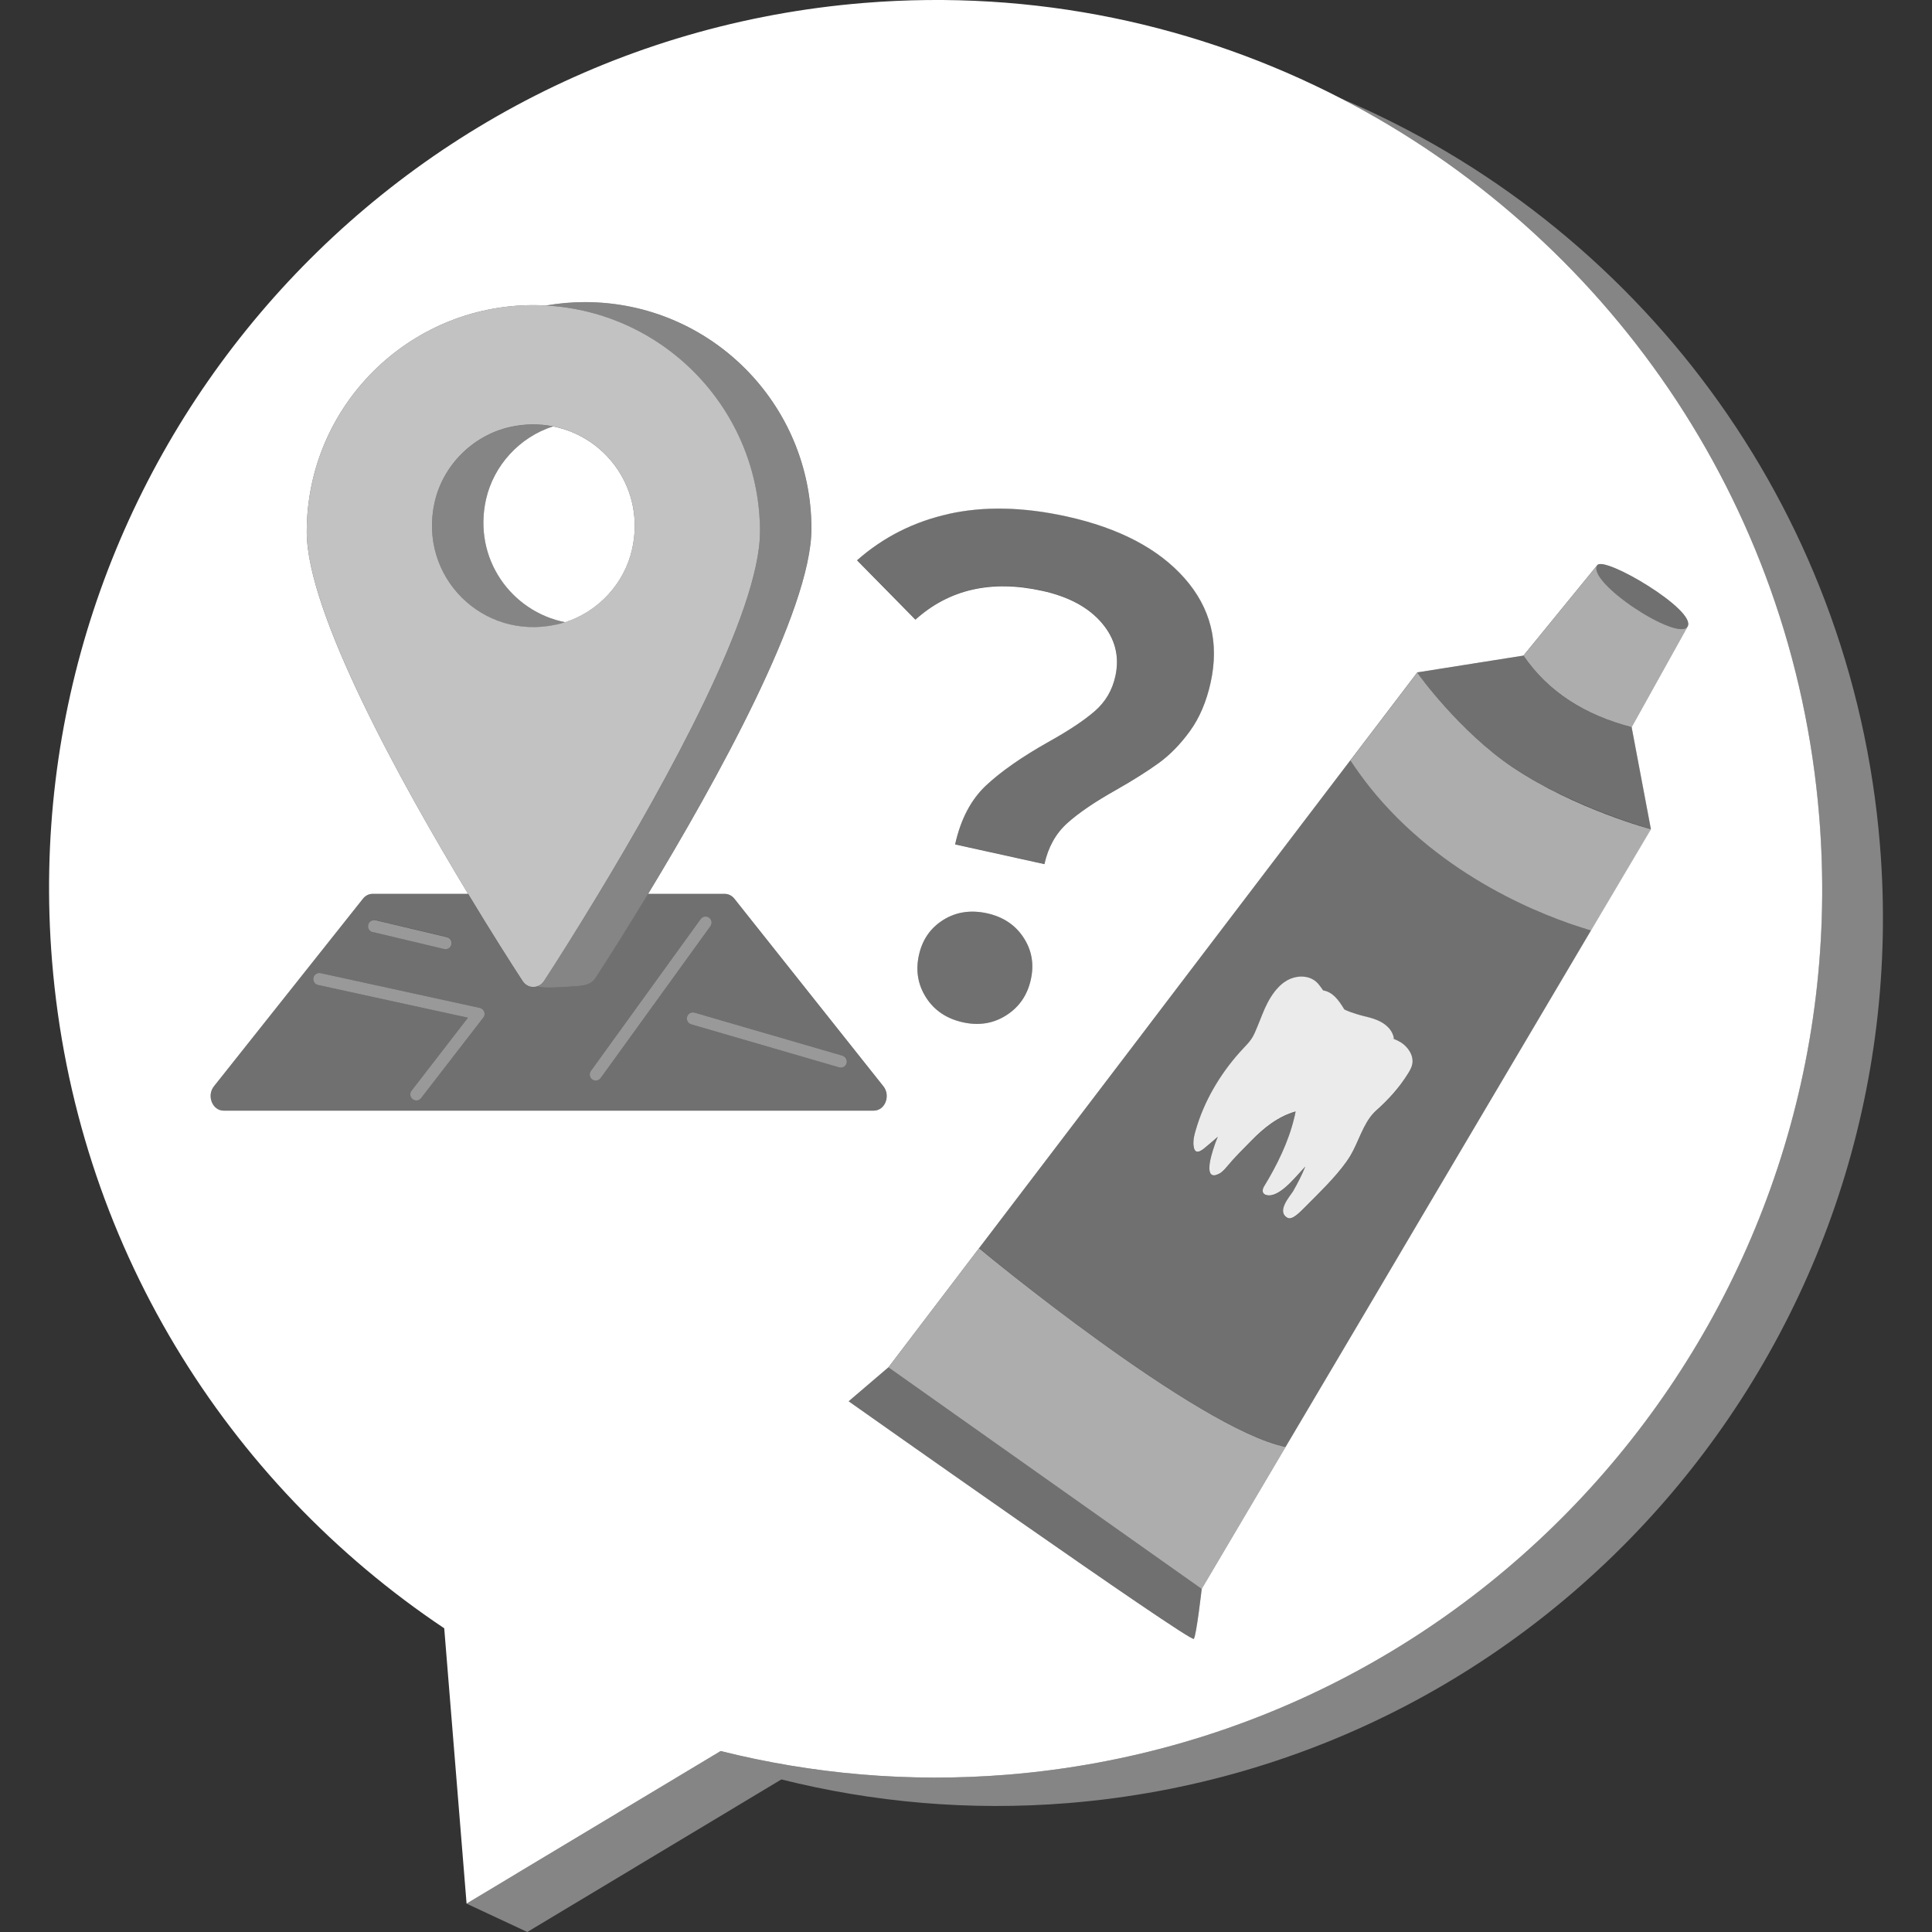 <svg viewBox="0 0 300 300" xmlns="http://www.w3.org/2000/svg"><rect x="0" y="0" width="300" height="300" fill="#333333" stroke="none"/><g fill="#fff"><path d="m 291.92 131.23 c -4.31 -53.05 -38.02 -96.61 -83.77 -115.98 40.89 21.1 70.33 62.23 74.33 111.57 6.17 75.97 -50.26 142.57 -126.04 148.75 -15.38 1.25 -30.36 -.12 -44.55 -3.67 l -39.45 23.69 9.44 4.41 39.45 -23.69 c 14.19 3.55 29.17 4.92 44.55 3.67 75.78 -6.18 132.21 -72.78 126.04 -148.75 z" opacity=".4"/><path d="m 156.45 275.57 c 75.78 -6.18 132.21 -72.78 126.04 -148.75 -4.01 -49.34 -33.44 -90.47 -74.33 -111.57 -22.08 -11.39 -47.48 -16.96 -74.05 -14.79 -75.77 6.19 -132.2 72.78 -126.03 148.75 3.55 43.75 27.11 81.03 60.9 103.63 l 3.47 42.75 39.45 -23.69 c 14.19 3.55 29.17 4.92 44.55 3.67 z m 53.23 -157.5 l 10.39 -13.65 c .13 .44 .13 .43 0 -.01 l 16.49 -2.61 11.45 -14.03 c 1.04 -1.55 15.46 6.97 14.05 9.5 l -8.7 15.64 2.99 15.84 v .01 l -9.3 15.71 -26.24 44.37 -6.44 10.91 -1.57 2.66 -13.17 22.26 -13.02 22.03 -.01 .02 s 0 0 0 0 c -.01 -.01 -.05 -.03 -.08 -.06 l .08 .06 s -.8 7.08 -1.22 7.76 c -.43 .68 -53.6 -36.89 -53.6 -36.89 l 6.18 -5.28 14.08 -18.51 25.46 -33.44 1.63 -2.15 4.12 -5.42 26.43 -34.73 z m -66.99 30.24 c .53 -2.4 1.79 -4.22 3.79 -5.47 1.99 -1.24 4.26 -1.58 6.81 -1.02 2.47 .55 4.36 1.8 5.64 3.76 1.29 1.97 1.67 4.15 1.13 6.55 -.53 2.4 -1.8 4.24 -3.8 5.52 s -4.24 1.64 -6.71 1.1 c -2.55 -.56 -4.46 -1.84 -5.74 -3.84 s -1.65 -4.2 -1.12 -6.6 z m 4.7 -68.53 c 5.46 -1.2 11.53 -1.06 18.23 .41 8.15 1.8 14.26 5 18.32 9.6 s 5.41 9.99 4.05 16.18 c -.66 2.99 -1.73 5.5 -3.21 7.54 s -3.09 3.69 -4.82 4.95 -3.95 2.66 -6.65 4.2 c -3.32 1.86 -5.85 3.59 -7.62 5.19 -1.76 1.6 -2.93 3.71 -3.51 6.33 l -13.87 -3.06 c .87 -3.93 2.48 -6.99 4.83 -9.18 s 5.58 -4.44 9.67 -6.74 c 3.14 -1.75 5.53 -3.34 7.18 -4.77 s 2.72 -3.24 3.2 -5.42 c .68 -3.06 -.02 -5.81 -2.07 -8.24 -2.06 -2.44 -5.16 -4.12 -9.31 -5.03 -7.86 -1.73 -14.42 -.24 -19.66 4.48 l -9.07 -9.22 c 4.08 -3.6 8.84 -6.01 14.3 -7.21 z m -112.68 92.68 c -1.73 0 -2.65 -2.32 -1.49 -3.78 l 23.14 -29.13 c .38 -.48 .92 -.75 1.49 -.75 h 14.84 c -10.39 -17.19 -25.07 -43.68 -25.06 -56.23 0 -19.43 15.76 -35.19 35.2 -35.19 .65 0 1.3 .02 1.94 .06 1.96 -.34 3.98 -.53 6.04 -.53 19.44 0 35.19 15.76 35.19 35.2 0 12.67 -14.95 39.52 -25.36 56.69 h 11.9 c .57 0 1.11 .27 1.49 .75 l 23.14 29.13 c 1.16 1.46 .25 3.78 -1.49 3.78 z"/><path d="m 75.46 77.57 c -2.04 9.18 3.95 17.41 12.3 19.05 5.16 -1.66 9.22 -6.04 10.4 -11.37 2.04 -9.18 -3.95 -17.41 -12.3 -19.04 -5.16 1.66 -9.21 6.03 -10.4 11.36 z"/><path d="m 256.36 128.75 l -2.99 -15.84 c -7.27 -1.88 -12.97 -5.46 -16.81 -11.11 l -16.49 2.61 c .06 .2 5.74 8.36 13.98 14.15 9.37 6.6 22.31 10.19 22.31 10.19 z" opacity=".3"/><path d="m 253.37 112.91 l 8.7 -15.64 c -1.41 2.53 -15.81 -6.89 -14.05 -9.5 l -11.45 14.03 c 3.84 5.64 9.55 9.23 16.81 11.11 z" opacity=".6"/><path d="m 212.6 122.11 c 11.28 14.19 27.4 20.23 33.87 22.19 .21 .06 .41 .12 .6 .18 l 9.3 -15.71 s -11.77 -3.14 -21.41 -9.57 c -8.38 -5.59 -14.82 -14.56 -14.88 -14.77 l -10.39 13.65 c .93 1.41 1.91 2.75 2.92 4.04 z" opacity=".6"/><path d="m 137.96 212.31 l -6.18 5.28 s 53.18 37.57 53.6 36.89 c .43 -.68 1.22 -7.76 1.22 -7.76 z" opacity=".3"/><path d="m 262.06 97.28 c 1.41 -2.53 -13.01 -11.05 -14.05 -9.5 -1.76 2.61 12.65 12.02 14.05 9.5 z" opacity=".3"/><path d="m 152.04 193.81 l -14.08 18.51 48.56 34.35 c .03 .02 .07 .05 .08 .06 l .01 -.02 -.01 .02 s 0 0 0 0 l .01 -.02 13.02 -22.03 c -13.78 -2.84 -47.43 -30.66 -47.61 -30.86 z" opacity=".6"/><path d="m 179.13 158.21 l -1.63 2.15 -25.46 33.44 c .24 .27 33.83 28.04 47.61 30.86 l 13.17 -22.26 1.57 -2.66 6.44 -10.91 26.24 -44.37 c -.19 -.06 -.39 -.11 -.6 -.18 -6.47 -1.96 -22.6 -8.01 -33.87 -22.19 -1.01 -1.29 -1.99 -2.63 -2.92 -4.04 l -26.43 34.73 -4.12 5.42 z m 6.53 17.35 c 1.27 -4.49 3.72 -8.65 6.84 -12.13 .41 -.47 .83 -.88 1.21 -1.31 .42 -.47 .79 -.97 1.08 -1.62 .56 -1.26 1.02 -2.58 1.59 -3.84 .53 -1.19 1.23 -2.42 2.19 -3.39 .31 -.32 .65 -.6 1.02 -.85 .81 -.53 1.8 -.8 2.75 -.74 .96 .06 1.88 .47 2.5 1.3 .1 .12 .19 .25 .29 .38 .11 .16 .22 .3 .32 .46 1.57 .25 2.46 1.59 3.3 2.96 .59 .29 1.21 .51 1.84 .7 .4 .12 .81 .24 1.22 .34 1.32 .31 2.72 .71 3.69 1.68 .56 .56 .87 1.2 .95 1.85 .05 .02 .09 .05 .13 .07 .31 .13 .62 .27 .91 .45 1.17 .72 2.08 2.08 1.8 3.44 -.11 .5 -.37 .97 -.65 1.42 -1.37 2.21 -3.05 4.06 -4.99 5.78 -.08 .07 -.18 .17 -.26 .25 -1.73 1.75 -2.46 4.65 -3.71 6.73 -.2 .33 -.42 .66 -.66 1 -1.68 2.36 -4.27 4.86 -6.15 6.75 -1.11 1.13 -2.23 2.28 -2.96 1.89 -1.74 -.96 .34 -3.28 .83 -4.06 .02 -.04 .04 -.05 .05 -.07 .72 -1.25 1.37 -2.52 1.9 -3.83 -.23 .24 -.43 .47 -.65 .71 -.55 .58 -1.45 1.66 -2.45 2.51 -.95 .81 -1.97 1.41 -2.87 1.23 -.76 -.17 -.79 -.79 -.42 -1.39 1.96 -3.2 3.78 -6.9 4.65 -10.56 .05 -.22 .12 -.52 .19 -.84 .01 -.07 .03 -.13 .04 -.2 -2.71 .76 -4.92 2.54 -6.88 4.53 -1.31 1.35 -2.66 2.64 -3.83 4.08 -.21 .26 -.43 .5 -.69 .72 -.17 .14 -.36 .27 -.56 .37 -1.11 .54 -1.43 -.06 -1.43 -.94 0 -.35 .05 -.75 .13 -1.14 .04 -.2 .08 -.39 .13 -.57 .12 -.47 .25 -.88 .32 -1.12 .22 -.67 .46 -1.35 .73 -2.02 -.48 .43 -.96 .87 -1.47 1.27 -.72 .6 -2.04 1.93 -2.28 .22 -.02 -.14 -.04 -.3 -.04 -.45 -.01 -.66 .16 -1.33 .35 -1.98 z" opacity=".3"/><path d="m 185.35 178 c .24 1.72 1.56 .37 2.28 -.22 .51 -.41 .99 -.84 1.47 -1.27 -.28 .67 -.52 1.35 -.73 2.02 -.07 .24 -.2 .65 -.32 1.12 -.05 .18 -.09 .38 -.13 .57 -.08 .39 -.13 .79 -.13 1.14 0 .88 .32 1.48 1.43 .94 .21 -.09 .39 -.22 .56 -.37 .25 -.21 .48 -.46 .69 -.72 1.18 -1.44 2.52 -2.74 3.83 -4.08 1.95 -2 4.17 -3.77 6.88 -4.54 v .01 c -.01 .07 -.03 .13 -.04 .2 -.06 .32 -.13 .62 -.19 .84 -.87 3.66 -2.69 7.36 -4.65 10.56 -.37 .6 -.34 1.23 .42 1.39 .9 .18 1.92 -.42 2.87 -1.23 1 -.85 1.9 -1.93 2.45 -2.51 .22 -.24 .42 -.47 .65 -.71 -.53 1.31 -1.18 2.58 -1.9 3.83 -.01 .01 -.02 .04 -.04 .07 -.51 .78 -2.57 3.1 -.84 4.06 .72 .4 1.85 -.76 2.96 -1.89 1.88 -1.89 4.47 -4.39 6.15 -6.75 .24 -.34 .46 -.67 .66 -1 1.25 -2.08 1.98 -4.97 3.71 -6.73 .08 -.08 .18 -.18 .26 -.25 1.93 -1.72 3.62 -3.57 4.99 -5.78 .28 -.45 .54 -.91 .65 -1.42 .28 -1.36 -.64 -2.72 -1.8 -3.44 -.29 -.18 -.6 -.32 -.91 -.45 -.16 -.06 -.32 -.13 -.48 -.19 .12 .04 .23 .07 .35 .12 -.08 -.65 -.39 -1.29 -.95 -1.85 -.97 -.97 -2.37 -1.37 -3.69 -1.68 -.42 -.1 -.82 -.22 -1.22 -.34 -.63 -.19 -1.25 -.41 -1.84 -.7 -.84 -1.37 -1.73 -2.7 -3.3 -2.96 -.11 -.16 -.22 -.3 -.32 -.46 -.1 -.13 -.19 -.26 -.29 -.38 -.62 -.83 -1.53 -1.24 -2.5 -1.3 -.95 -.06 -1.95 .22 -2.75 .75 -.37 .24 -.71 .52 -1.02 .84 -.96 .97 -1.66 2.21 -2.19 3.39 -.56 1.27 -1.02 2.58 -1.59 3.84 -.29 .65 -.66 1.15 -1.08 1.62 -.38 .43 -.79 .84 -1.21 1.31 -3.11 3.48 -5.56 7.64 -6.84 12.13 -.19 .65 -.36 1.32 -.35 1.99 0 .16 .01 .31 .04 .45 z" opacity=".9"/><path d="m 137.15 168.68 l -23.14 -29.13 c -.38 -.48 -.92 -.75 -1.49 -.75 h -11.9 c -3.49 5.76 -6.47 10.42 -8.21 13.11 -.77 1.19 -2.27 1.2 -4.19 1.31 -1.8 .1 -3.72 .25 -4.8 -.06 -.8 .27 -1.74 .02 -2.25 -.78 -1.78 -2.75 -4.88 -7.61 -8.49 -13.57 h -14.84 c -.57 0 -1.11 .27 -1.49 .75 l -23.14 29.13 c -1.16 1.46 -.25 3.78 1.49 3.78 h 100.96 c 1.73 0 2.65 -2.32 1.49 -3.78 z m -79.95 -25.11 c .12 -.51 .63 -.82 1.13 -.7 l 11.07 2.63 c .51 .12 .82 .63 .7 1.13 -.1 .43 -.49 .72 -.91 .72 -.07 0 -.14 -.01 -.22 -.03 l -11.07 -2.63 c -.51 -.12 -.82 -.63 -.7 -1.13 z m 17.85 14.44 l -9.66 12.5 c -.19 .24 -.46 .37 -.74 .37 -.2 0 -.4 -.06 -.57 -.2 -.41 -.32 -.49 -.91 -.17 -1.32 l 8.75 -11.33 -23.27 -5.08 c -.51 -.11 -.83 -.61 -.72 -1.12 s .61 -.83 1.12 -.72 l 24.72 5.4 c .32 .07 .57 .29 .68 .6 .11 .3 .06 .64 -.14 .9 z m 17.46 9.78 c -.19 0 -.38 -.06 -.55 -.18 -.42 -.3 -.52 -.89 -.21 -1.31 l 17.05 -23.59 c .31 -.42 .89 -.51 1.31 -.21 s .52 .89 .21 1.31 l -17.05 23.59 c -.18 .25 -.47 .39 -.76 .39 z m 38.97 -2.69 c -.12 .41 -.5 .68 -.9 .68 -.09 0 -.18 -.01 -.26 -.04 l -22.97 -6.68 c -.5 -.14 -.79 -.67 -.64 -1.17 .14 -.5 .67 -.79 1.17 -.64 l 22.97 6.68 c .5 .14 .79 .67 .64 1.17 z" opacity=".3"/><path d="m 86.42 96.99 c .46 -.1 .9 -.23 1.34 -.37 -8.35 -1.64 -14.34 -9.87 -12.3 -19.05 1.18 -5.33 5.24 -9.7 10.4 -11.36 -2.1 -.41 -4.34 -.41 -6.64 .1 -5.79 1.28 -10.46 5.95 -11.74 11.74 -2.55 11.48 7.46 21.49 18.94 18.95 z" opacity=".4"/><path d="m 149.55 158.75 c 2.47 .55 4.71 .18 6.71 -1.1 s 3.27 -3.12 3.8 -5.52 .15 -4.59 -1.13 -6.55 -3.16 -3.22 -5.64 -3.76 c -2.55 -.56 -4.82 -.22 -6.81 1.02 s -3.26 3.06 -3.79 5.47 c -.53 2.4 -.15 4.6 1.12 6.6 1.28 2 3.19 3.28 5.74 3.84 z" opacity=".3"/><path d="m 161.82 91.72 c 4.15 .92 7.25 2.59 9.31 5.03 s 2.75 5.19 2.07 8.24 c -.48 2.18 -1.55 3.99 -3.2 5.42 -1.66 1.43 -4.04 3.02 -7.18 4.77 -4.1 2.3 -7.32 4.55 -9.67 6.74 -2.36 2.19 -3.96 5.25 -4.83 9.18 l 13.87 3.06 c .58 -2.62 1.75 -4.73 3.51 -6.33 s 4.3 -3.33 7.62 -5.19 c 2.7 -1.54 4.92 -2.94 6.65 -4.2 s 3.33 -2.91 4.82 -4.95 c 1.48 -2.04 2.55 -4.55 3.21 -7.54 1.37 -6.19 .02 -11.58 -4.05 -16.18 -4.06 -4.6 -10.17 -7.8 -18.32 -9.6 -6.7 -1.48 -12.78 -1.61 -18.23 -.41 -5.46 1.2 -10.23 3.61 -14.3 7.21 l 9.07 9.22 c 5.24 -4.72 11.79 -6.22 19.66 -4.48 z" opacity=".3"/><path d="m 118.01 82.59 c 0 12.55 -14.68 39.03 -25.08 56.22 -3.61 5.97 -6.71 10.82 -8.49 13.58 -.25 .39 -.62 .64 -1.01 .77 1.08 .32 3 .16 4.8 .06 1.92 -.11 3.42 -.12 4.19 -1.31 1.74 -2.68 4.72 -7.35 8.21 -13.11 10.41 -17.17 25.36 -44.02 25.36 -56.69 0 -19.43 -15.75 -35.19 -35.19 -35.2 -2.06 0 -4.08 .19 -6.04 .53 18.53 1.01 33.25 16.36 33.24 35.14 z" opacity=".4"/><path d="m 83.43 153.15 c .39 -.13 .75 -.38 1.01 -.77 1.79 -2.75 4.88 -7.61 8.49 -13.58 10.4 -17.19 25.08 -43.67 25.08 -56.22 0 -18.78 -14.71 -34.13 -33.24 -35.14 -.64 -.04 -1.29 -.06 -1.94 -.06 -19.44 0 -35.19 15.75 -35.2 35.19 0 12.55 14.67 39.04 25.06 56.23 3.61 5.97 6.7 10.82 8.49 13.57 .52 .8 1.45 1.05 2.25 .78 z m -15.95 -75.11 c 1.28 -5.79 5.95 -10.45 11.74 -11.74 2.3 -.51 4.54 -.51 6.64 -.1 8.35 1.64 14.34 9.86 12.3 19.04 -1.18 5.33 -5.24 9.71 -10.4 11.37 -.44 .14 -.89 .27 -1.34 .37 -11.49 2.55 -21.49 -7.46 -18.94 -18.95 z" opacity=".7"/><path d="m 74.51 156.51 l -24.72 -5.4 c -.51 -.11 -1.01 .21 -1.12 .72 s .21 1.01 .72 1.12 l 23.27 5.08 -8.75 11.33 c -.32 .41 -.24 1 .17 1.32 .17 .13 .37 .2 .57 .2 .28 0 .56 -.13 .74 -.37 l 9.66 -12.5 c .2 -.26 .25 -.59 .14 -.9 -.11 -.3 -.37 -.53 -.68 -.6 z" opacity=".5"/><path d="m 110.11 142.5 c -.42 -.3 -1.01 -.21 -1.31 .21 l -17.05 23.59 c -.3 .42 -.21 1.01 .21 1.31 .17 .12 .36 .18 .55 .18 .29 0 .58 -.14 .76 -.39 l 17.05 -23.59 c .3 -.42 .21 -1.01 -.21 -1.31 z" opacity=".5"/><path d="m 57.89 144.71 l 11.07 2.63 c .07 .02 .15 .03 .22 .03 .43 0 .81 -.29 .91 -.72 .12 -.51 -.19 -1.01 -.7 -1.13 l -11.07 -2.63 c -.51 -.12 -1.01 .19 -1.13 .7 s .19 1.01 .7 1.13 z" opacity=".5"/><path d="m 130.84 163.93 l -22.97 -6.68 c -.5 -.15 -1.02 .14 -1.17 .64 -.14 .5 .14 1.02 .64 1.17 l 22.97 6.68 c .09 .03 .18 .04 .26 .04 .41 0 .78 -.27 .9 -.68 .14 -.5 -.14 -1.02 -.64 -1.17 z" opacity=".5"/></g></svg>